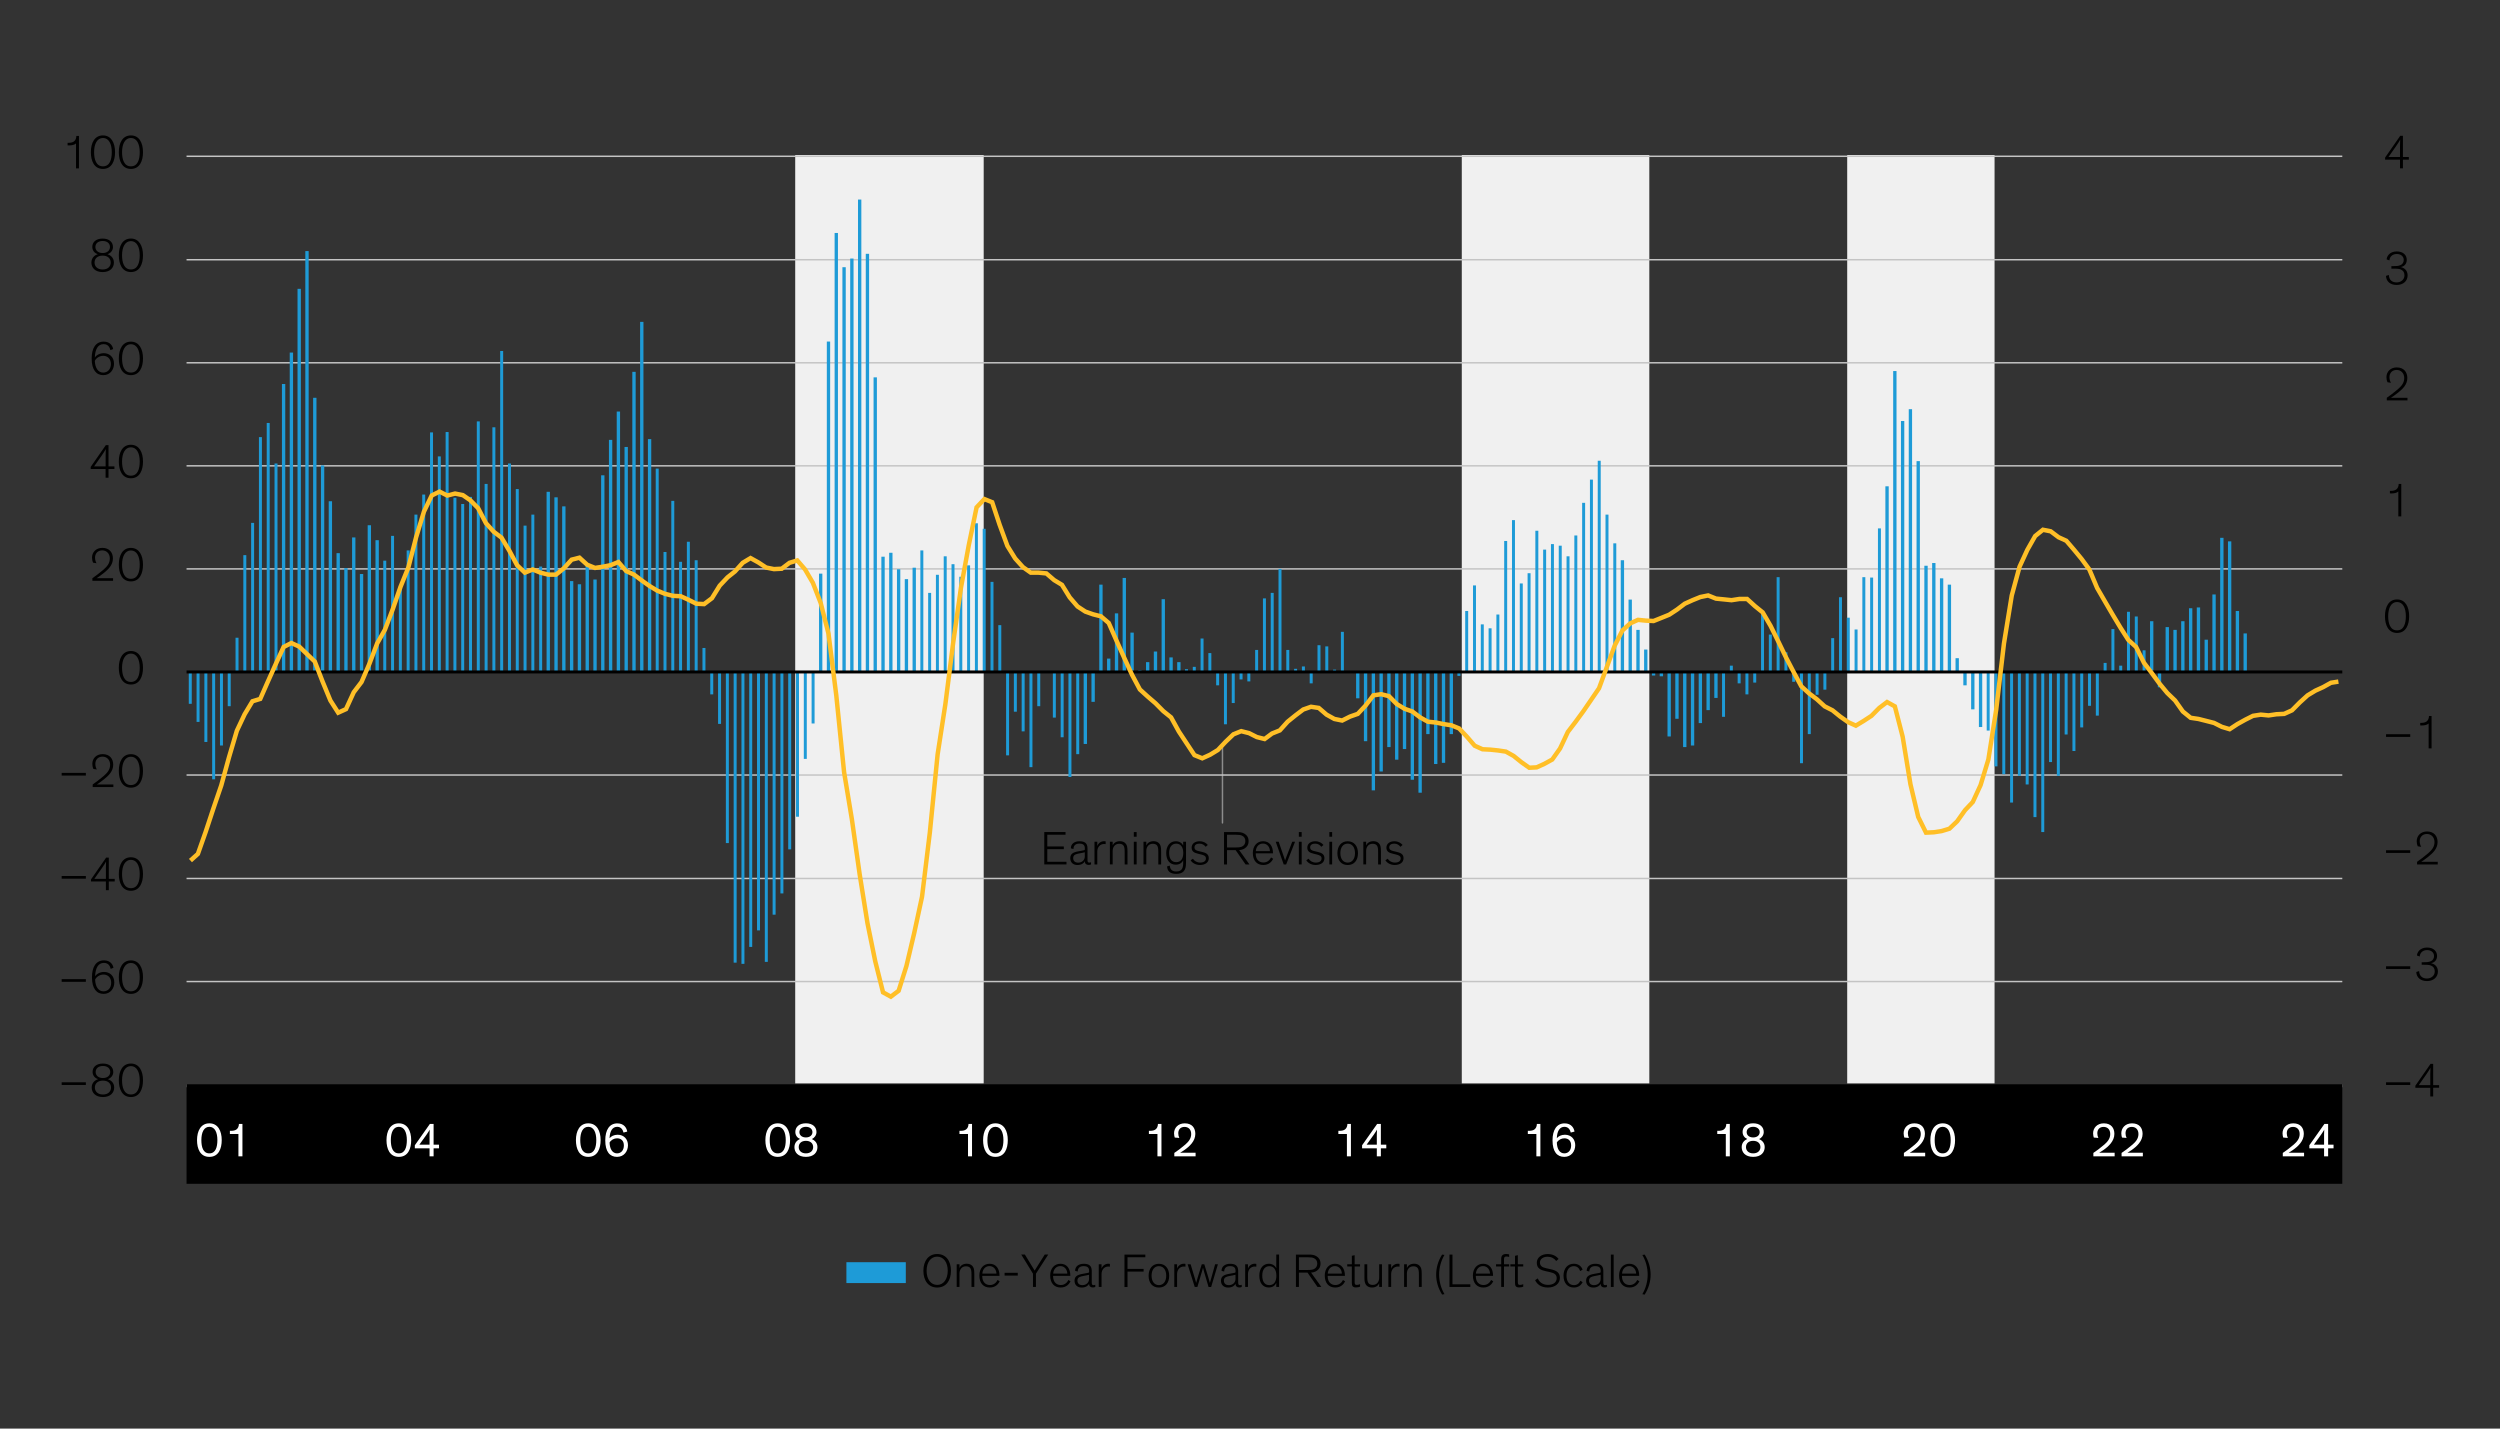 <?xml version="1.0" encoding="UTF-8"?>
<svg id="Blog_Template" data-name="Blog Template" xmlns="http://www.w3.org/2000/svg" viewBox="0 0 840 480">
  <rect x="0" y="0" width="840" height="480" fill="#333333" stroke="none"/>
  <defs>
    <style>
      .cls-1 {
        stroke: #000;
      }

      .cls-1, .cls-2, .cls-3, .cls-4, .cls-5 {
        fill: none;
      }

      .cls-6, .cls-7 {
        fill: #1e9bd7;
      }

      .cls-2 {
        stroke: #afafaf;
      }

      .cls-7 {
        fill-rule: evenodd;
      }

      .cls-8 {
        fill: #fff;
      }

      .cls-9 {
        fill: #f0f0f0;
      }

      .cls-3 {
        stroke: #c4c4c4;
      }

      .cls-3, .cls-4 {
        stroke-width: .5px;
      }

      .cls-4 {
        stroke: #8c8c8c;
        stroke-linecap: round;
        stroke-linejoin: round;
      }

      .cls-5 {
        stroke: #ffbf27;
        stroke-miterlimit: 10;
        stroke-width: 1.5px;
      }
    </style>
  </defs>
  <line class="cls-2" x1="62.68" y1="364.82" x2="787.01" y2="364.82"/>
  <rect x="62.68" y="364.26" width="724.33" height="33.5"/>
  <line class="cls-4" x1="410.75" y1="276.49" x2="410.75" y2="251.1"/>
  <rect class="cls-9" x="620.66" y="52.09" width="49.51" height="311.92"/>
  <rect class="cls-9" x="491.16" y="52.09" width="63.01" height="311.92"/>
  <rect class="cls-9" x="267.19" y="52.09" width="63.33" height="311.92"/>
  <line class="cls-3" x1="62.68" y1="260.41" x2="787.01" y2="260.41"/>
  <line class="cls-3" x1="62.68" y1="329.8" x2="787.01" y2="329.8"/>
  <line class="cls-3" x1="62.68" y1="295.17" x2="787.01" y2="295.17"/>
  <line class="cls-3" x1="62.68" y1="191.15" x2="787.01" y2="191.15"/>
  <line class="cls-3" x1="62.68" y1="156.52" x2="787.01" y2="156.52"/>
  <line class="cls-3" x1="62.68" y1="121.9" x2="787.01" y2="121.9"/>
  <line class="cls-3" x1="62.68" y1="87.27" x2="787.01" y2="87.27"/>
  <line class="cls-3" x1="62.68" y1="52.51" x2="787.01" y2="52.51"/>
  <path class="cls-6" d="M63.43,236.48h1v-10.71h-1v10.71h0ZM66.05,242.56h1v-16.79h-1v16.79h0ZM68.67,249.3h1v-23.53h-1v23.53h0ZM71.29,261.86h1v-36.08h-1v36.08h0ZM73.91,250.49h1v-24.72h-1v24.72h0ZM76.52,237.28h1v-11.5h-1v11.5h0ZM79.14,214.28h1v11.5h-1v-11.5h0ZM81.76,186.53h1v39.25h-1v-39.25h0ZM84.38,175.69h1v50.09h-1v-50.09h0ZM87,146.87h1v78.9h-1v-78.9h0ZM89.62,142.12h1v83.66h-1v-83.66h0ZM92.24,155.73h1v70.05h-1v-70.05h0ZM94.73,129.03h1.12v96.75h-1.12v-96.75h0ZM97.35,118.46h1.12v107.32h-1.12v-107.32h0ZM99.97,97.05h1.12v128.73h-1.12V97.05h0ZM102.59,84.36h1.12v141.42h-1.12V84.36h0ZM105.21,133.66h1.12v92.12h-1.12v-92.12h0ZM107.83,156.39h1.12v69.39h-1.12v-69.39h0ZM110.45,168.42h1.12v57.36h-1.12v-57.36h0ZM113.07,185.86h1.12v39.91h-1.12v-39.91h0ZM115.68,190.89h1.12v34.89h-1.12v-34.89h0ZM118.3,180.58h1.12v45.2h-1.12v-45.2h0ZM120.92,192.87h1.12v32.91h-1.12v-32.91h0ZM123.54,176.48h1.12v49.3h-1.12v-49.3h0ZM126.16,181.5h1.12v44.28h-1.12v-44.28h0ZM128.78,188.38h1v37.4h-1v-37.4h0ZM131.4,180.05h1v45.73h-1v-45.73h0ZM134.02,196.97h1v28.81h-1v-28.81h0ZM136.64,184.94h1v40.84h-1v-40.84h0ZM139.25,172.91h1v52.87h-1v-52.87h0ZM141.87,166.17h1v59.61h-1v-59.61h0ZM144.49,145.29h1v80.49h-1v-80.49h0ZM147.11,153.35h1v72.43h-1v-72.43h0ZM149.73,145.16h1v80.62h-1v-80.62h0ZM152.35,167.23h1v58.55h-1v-58.55h0ZM154.97,169.34h1v56.44h-1v-56.44h0ZM157.59,166.96h1v58.81h-1v-58.81h0ZM160.21,141.59h1v84.19h-1v-84.19h0ZM162.83,162.6h1v63.18h-1v-63.18h0ZM165.44,143.57h1v82.21h-1v-82.21h0ZM168.06,117.93h1v107.85h-1v-107.85h0ZM170.68,155.73h1v70.05h-1v-70.05h0ZM173.3,164.32h1v61.46h-1v-61.46h0ZM175.92,176.61h1v49.17h-1v-49.17h0ZM178.54,172.91h1v52.87h-1v-52.87h0ZM181.16,190.36h1v35.42h-1v-35.42h0ZM183.65,165.25h1.12v60.53h-1.12v-60.53h0ZM186.27,167.1h1.12v58.68h-1.12v-58.68h0ZM188.89,170.14h1.12v55.64h-1.12v-55.64h0ZM191.51,195.25h1.12v30.53h-1.12v-30.53h0ZM194.13,196.31h1.12v29.47h-1.12v-29.47h0ZM196.75,190.09h1.12v35.69h-1.12v-35.69h0ZM199.37,194.72h1.12v31.06h-1.12v-31.06h0ZM201.98,159.7h1.12v66.08h-1.12v-66.08h0ZM204.6,147.8h1.12v77.98h-1.12v-77.98h0ZM207.22,138.28h1.12v87.5h-1.12v-87.5h0ZM209.84,150.18h1.12v75.6h-1.12v-75.6h0ZM212.46,124.94h1.12v100.84h-1.12v-100.84h0ZM215.08,108.15h1.12v117.63h-1.12v-117.63h0ZM217.7,147.54h1.12v78.24h-1.12v-78.24h0ZM220.32,157.45h1v68.33h-1v-68.33h0ZM222.94,185.47h1v40.31h-1v-40.31h0ZM225.56,168.29h1v57.49h-1v-57.49h0ZM228.17,188.77h1v37.01h-1v-37.01h0ZM230.79,182.03h1v43.75h-1v-43.75h0ZM233.41,188.24h1v37.54h-1v-37.54h0ZM236.03,217.72h1v8.06h-1v-8.06h0ZM238.65,233.31h1v-7.53h-1v7.53h0ZM241.27,243.23h1v-17.45h-1v17.45h0ZM243.89,283.27h1v-57.49h-1v57.49h0ZM246.51,323.45h1v-97.67h-1v97.67h0ZM249.13,323.85h1v-98.07h-1v98.07h0ZM251.74,318.16h1v-92.39h-1v92.39h0ZM254.36,312.61h1v-86.83h-1v86.83h0ZM256.98,323.19h1v-97.41h-1v97.41h0ZM259.6,307.33h1v-81.55h-1v81.55h0ZM262.22,300.19h1v-74.41h-1v74.41h0ZM264.84,285.39h1v-59.61h-1v59.61h0ZM267.46,274.42h1v-48.64h-1v48.64h0ZM270.08,254.99h1v-29.21h-1v29.21h0ZM272.7,243.09h1v-17.31h-1v17.31h0ZM275.19,192.74h1.12v33.04h-1.12v-33.04h0ZM277.81,114.76h1.12v111.02h-1.12v-111.02h0ZM280.43,78.28h1.12v147.5h-1.12V78.28h0ZM283.05,89.78h1.12v136h-1.12V89.78h0ZM285.67,86.87h1.12v138.91h-1.12V86.87h0ZM288.29,67.05h1.12v158.73h-1.12V67.05h0ZM290.9,85.28h1.12v140.49h-1.12V85.28h0ZM293.52,126.79h1.12v98.99h-1.12v-98.99h0ZM296.14,187.05h1.12v38.73h-1.12v-38.73h0ZM298.76,185.73h1.12v40.05h-1.12v-40.05h0ZM301.38,191.28h1.12v34.5h-1.12v-34.5h0ZM304,194.59h1.12v31.19h-1.12v-31.19h0ZM306.62,190.75h1.12v35.02h-1.12v-35.02h0ZM309.24,184.94h1v40.84h-1v-40.84h0ZM311.86,199.21h1v26.57h-1v-26.57h0ZM314.47,193.13h1v32.65h-1v-32.65h0ZM317.09,186.92h1v38.86h-1v-38.86h0ZM319.71,189.57h1v36.21h-1v-36.21h0ZM322.33,193.79h1v31.98h-1v-31.98h0ZM324.95,189.96h1v35.82h-1v-35.82h0ZM327.57,175.82h1v49.96h-1v-49.96h0ZM330.19,177.67h1v48.11h-1v-48.11h0ZM332.81,195.51h1v30.27h-1v-30.27h0ZM335.43,210.05h1v15.73h-1v-15.73h0ZM338.05,253.8h1v-28.02h-1v28.02h0ZM340.66,239.13h1v-13.35h-1v13.35h0ZM343.28,245.74h1v-19.96h-1v19.96h0ZM345.9,257.76h1v-31.98h-1v31.98h0ZM348.52,237.28h1v-11.5h-1v11.5h0ZM351.14,226.04h1v-.26h-1v.26h0ZM353.76,241.11h1v-15.33h-1v15.33h0ZM356.38,247.72h1v-21.94h-1v21.94h0ZM359,261.07h1v-35.29h-1v35.29h0ZM361.62,253.4h1v-27.62h-1v27.62h0ZM364.11,249.97h1.12v-24.19h-1.12v24.19h0ZM366.73,235.82h1.12v-10.04h-1.12v10.04h0ZM369.35,196.44h1.12v29.34h-1.12v-29.34h0ZM371.97,221.29h1.12v4.49h-1.12v-4.49h0ZM374.59,206.09h1.12v19.69h-1.12v-19.69h0ZM377.2,194.19h1.12v31.59h-1.12v-31.59h0ZM379.82,212.56h1.12v13.22h-1.12v-13.22h0ZM382.44,225.25h1.12v.53h-1.12v-.53h0ZM385.06,222.48h1.12v3.3h-1.12v-3.3h0ZM387.68,218.91h1.12v6.87h-1.12v-6.87h0ZM390.3,201.33h1.12v24.45h-1.12v-24.45h0ZM392.92,220.89h1.12v4.89h-1.12v-4.89h0ZM395.54,222.48h1.12v3.3h-1.12v-3.3h0ZM398.16,224.85h1v.93h-1v-.93h0ZM400.78,224.06h1v1.72h-1v-1.72h0ZM403.39,214.54h1v11.23h-1v-11.23h0ZM406.01,219.44h1v6.34h-1v-6.34h0ZM408.63,230.27h1v-4.49h-1v4.49h0ZM411.25,243.36h1v-17.58h-1v17.58h0ZM413.87,236.22h1v-10.44h-1v10.44h0ZM416.49,228.29h1v-2.51h-1v2.51h0ZM419.11,228.95h1v-3.17h-1v3.17h0ZM421.73,218.38h1v7.4h-1v-7.4h0ZM424.35,201.06h1v24.72h-1v-24.72h0ZM426.96,199.21h1v26.57h-1v-26.57h0ZM429.58,191.15h1v34.63h-1v-34.63h0ZM432.2,218.38h1v7.4h-1v-7.4h0ZM434.82,224.72h1v1.06h-1v-1.06h0ZM437.44,223.93h1v1.85h-1v-1.85h0ZM440.06,229.61h1v-3.83h-1v3.83h0ZM442.68,216.79h1v8.99h-1v-8.99h0ZM445.3,217.19h1v8.59h-1v-8.59h0ZM447.92,224.99h1v.79h-1v-.79h0ZM450.54,212.3h1v13.48h-1v-13.48h0ZM453.03,225.78h1.12v.13h-1.12v-.13h0ZM455.65,234.63h1.12v-8.86h-1.12v8.86h0ZM458.27,249.04h1.12v-23.26h-1.12v23.26h0ZM460.89,265.56h1.12v-39.78h-1.12v39.78h0ZM463.51,259.22h1.12v-33.44h-1.12v33.44h0ZM466.12,251.02h1.12v-25.24h-1.12v25.24h0ZM468.74,255.25h1.12v-29.47h-1.12v29.47h0ZM471.36,251.68h1.12v-25.9h-1.12v25.9h0ZM473.98,261.99h1.12v-36.21h-1.12v36.21h0ZM476.6,266.35h1.12v-40.58h-1.12v40.58h0ZM479.22,246.66h1.12v-20.88h-1.12v20.88h0ZM481.84,256.71h1.12v-30.93h-1.12v30.93h0ZM484.46,256.31h1.12v-30.53h-1.12v30.53h0ZM487.08,246.66h1.12v-20.88h-1.12v20.88h0ZM489.69,227.1h1v-1.32h-1v1.32h0ZM492.31,205.29h1v20.49h-1v-20.49h0ZM494.93,196.7h1v29.08h-1v-29.08h0ZM497.55,209.79h1v15.99h-1v-15.99h0ZM500.17,211.11h1v14.67h-1v-14.67h0ZM502.79,206.48h1v19.3h-1v-19.3h0ZM505.41,181.77h1v44.01h-1v-44.01h0ZM508.03,174.76h1v51.02h-1v-51.02h0ZM510.65,196.04h1v29.74h-1v-29.74h0ZM513.27,192.6h1v33.17h-1v-33.17h0ZM515.88,178.33h1v47.45h-1v-47.45h0ZM518.5,184.67h1v41.1h-1v-41.1h0ZM521.12,182.82h1v42.95h-1v-42.95h0ZM523.74,183.35h1v42.43h-1v-42.43h0ZM526.36,186.92h1v38.86h-1v-38.86h0ZM528.98,179.92h1v45.86h-1v-45.86h0ZM531.6,168.95h1v56.83h-1v-56.83h0ZM534.22,161.15h1v64.63h-1v-64.63h0ZM536.84,154.81h1v70.97h-1v-70.97h0ZM539.45,172.91h1v52.87h-1v-52.87h0ZM542.07,182.56h1v43.22h-1v-43.22h0ZM544.57,188.24h1.12v37.54h-1.12v-37.54h0ZM547.19,201.46h1.12v24.32h-1.12v-24.32h0ZM549.81,211.64h1.12v14.14h-1.12v-14.14h0ZM552.42,218.25h1.12v7.53h-1.12v-7.53h0ZM555.04,226.97h1.12v-1.19h-1.12v1.19h0ZM557.66,227.23h1.12v-1.45h-1.12v1.45h0ZM560.28,247.45h1.12v-21.68h-1.12v21.68h0ZM562.9,241.51h1.12v-15.73h-1.12v15.73h0ZM565.52,251.02h1.12v-25.24h-1.12v25.24h0ZM568.14,250.49h1.12v-24.72h-1.12v24.72h0ZM570.76,242.96h1.12v-17.18h-1.12v17.18h0ZM573.38,238.6h1.12v-12.82h-1.12v12.82h0ZM576,234.5h1.12v-8.72h-1.12v8.72h0ZM578.61,240.85h1v-15.07h-1v15.07h0ZM581.23,223.66h1v2.11h-1v-2.11h0ZM583.85,229.61h1v-3.83h-1v3.83h0ZM586.47,233.31h1v-7.53h-1v7.53h0ZM589.09,229.35h1v-3.57h-1v3.57h0ZM591.71,205.29h1v20.49h-1v-20.49h0ZM594.33,213.22h1v12.56h-1v-12.56h0ZM596.95,193.93h1v31.85h-1v-31.85h0ZM599.57,219.17h1v6.61h-1v-6.61h0ZM602.18,229.08h1v-3.3h-1v3.3h0ZM604.8,256.44h1v-30.66h-1v30.66h0ZM607.42,246.66h1v-20.88h-1v20.88h0ZM610.04,233.44h1v-7.67h-1v7.67h0ZM612.66,231.73h1v-5.95h-1v5.95h0ZM615.28,214.41h1v11.37h-1v-11.37h0ZM617.9,200.67h1v25.11h-1v-25.11h0ZM620.52,207.54h1v18.24h-1v-18.24h0ZM623.14,211.51h1v14.27h-1v-14.27h0ZM625.75,193.93h1v31.85h-1v-31.85h0ZM628.37,194.06h1v31.72h-1v-31.72h0ZM630.99,177.54h1v48.24h-1v-48.24h0ZM633.49,163.4h1.12v62.38h-1.12v-62.38h0ZM636.11,124.67h1.12v101.11h-1.12v-101.11h0ZM638.72,141.46h1.12v84.32h-1.12v-84.32h0ZM641.34,137.49h1.12v88.29h-1.12v-88.29h0ZM643.96,154.94h1.12v70.84h-1.12v-70.84h0ZM646.58,190.09h1.12v35.69h-1.12v-35.69h0ZM649.2,189.17h1.12v36.61h-1.12v-36.61h0ZM651.82,194.32h1.12v31.46h-1.12v-31.46h0ZM654.44,196.44h1.12v29.34h-1.12v-29.34h0ZM657.06,221.15h1.12v4.63h-1.12v-4.63h0ZM659.68,230.27h1.12v-4.49h-1.12v4.49h0ZM662.3,238.34h1.12v-12.56h-1.12v12.56h0ZM664.91,244.28h1.12v-18.5h-1.12v18.5h0ZM667.53,245.47h1v-19.69h-1v19.69h0ZM670.15,257.5h1v-31.72h-1v31.72h0ZM672.77,260.14h1v-34.36h-1v34.36h0ZM675.39,269.66h1v-43.88h-1v43.88h0ZM678.01,260.67h1v-34.89h-1v34.89h0ZM680.63,263.58h1v-37.8h-1v37.8h0ZM683.25,274.55h1v-48.77h-1v48.77h0ZM685.87,279.57h1v-53.79h-1v53.79h0ZM688.48,256.05h1v-30.27h-1v30.27h0ZM691.1,260.67h1v-34.89h-1v34.89h0ZM693.72,246.79h1v-21.01h-1v21.01h0ZM696.34,252.34h1v-26.57h-1v26.57h0ZM698.96,244.41h1v-18.64h-1v18.64h0ZM701.58,237.15h1v-11.37h-1v11.37h0ZM704.2,240.45h1v-14.67h-1v14.67h0ZM706.82,222.74h1v3.04h-1v-3.04h0ZM709.44,211.37h1v14.41h-1v-14.41h0ZM712.06,223.66h1v2.11h-1v-2.11h0ZM714.67,205.56h1v20.22h-1v-20.22h0ZM717.29,207.14h1v18.64h-1v-18.64h0ZM719.91,218.51h1v7.27h-1v-7.27h0ZM722.41,208.73h1.12v17.05h-1.12v-17.05h0ZM725.03,230.93h1.12v-5.15h-1.12v5.15h0ZM727.64,210.71h1.12v15.07h-1.12v-15.07h0ZM730.26,211.64h1.12v14.14h-1.12v-14.14h0ZM732.88,208.73h1.12v17.05h-1.12v-17.05h0ZM735.5,204.37h1.12v21.41h-1.12v-21.41h0ZM738.12,204.1h1.12v21.68h-1.12v-21.68h0ZM740.74,214.94h1.12v10.84h-1.12v-10.84h0ZM743.36,199.74h1.12v26.04h-1.12v-26.04h0ZM745.98,180.71h1.12v45.07h-1.12v-45.07h0ZM748.6,181.9h1.12v43.88h-1.12v-43.88h0ZM751.21,205.29h1.12v20.49h-1.12v-20.49h0ZM753.83,212.83h1.12v12.95h-1.12v-12.95h0Z"/>
  <line class="cls-1" x1="62.68" y1="225.78" x2="787.01" y2="225.78"/>
  <polyline class="cls-5" points="63.99 289.15 66.49 286.91 69.1 279.51 71.72 271.58 74.34 263.91 76.96 254.39 79.58 245.54 82.2 239.99 84.82 235.63 87.44 234.83 90.06 228.89 92.68 223.07 95.29 217.39 97.91 216.06 100.53 217.25 103.15 219.77 105.77 222.28 108.39 229.02 111.01 235.36 113.63 239.46 116.25 238.27 118.86 232.59 121.48 229.15 124.1 223.07 126.72 216.2 129.34 211.57 131.96 204.7 134.58 197.16 137.2 190.69 139.82 180.51 142.44 171.92 145.05 166.5 147.67 165.18 150.29 166.5 152.91 165.84 155.53 166.37 158.02 168.09 160.64 170.73 163.26 175.75 165.88 178.66 168.5 180.64 171.12 185.01 173.74 189.9 176.36 192.41 178.98 191.35 181.59 192.41 184.21 193.07 186.83 193.07 189.45 190.95 192.07 188.05 194.69 187.38 197.31 189.76 199.93 190.82 202.55 190.42 205.16 189.9 207.78 188.84 210.4 191.88 213.02 193.07 215.64 195.05 218.26 196.9 220.88 198.49 223.5 199.54 226.12 200.2 228.74 200.34 231.35 201.53 233.97 202.85 236.59 202.98 239.21 201 241.83 196.77 244.45 193.99 246.94 192.01 249.56 189.1 252.18 187.52 254.8 188.97 257.42 190.69 260.04 191.22 262.66 191.09 265.28 189.1 267.89 188.31 270.51 191.35 273.13 195.84 275.75 202.58 278.37 212.89 280.99 233.64 283.61 259.42 286.23 275.28 288.85 293.78 291.47 310.17 294.08 322.99 296.7 333.43 299.32 334.88 301.94 332.9 304.56 324.57 307.18 313.47 309.8 301.31 312.42 279.77 315.04 253.47 317.65 236.55 320.27 215.93 322.89 197.43 325.51 183.16 328.13 170.47 330.75 167.69 333.37 168.75 335.86 176.28 338.48 183.42 341.1 187.65 343.72 190.56 346.34 192.41 348.96 192.41 351.58 192.67 354.2 194.92 356.81 196.5 359.43 200.73 362.05 203.77 364.67 205.49 367.29 206.42 369.91 207.08 372.53 209.32 375.15 215.27 377.77 221.09 380.38 226.77 383 231.66 385.62 234.04 388.24 236.29 390.86 238.93 393.48 241.04 396.1 245.8 398.72 249.77 401.34 253.73 403.96 254.79 406.57 253.6 409.19 252.01 411.81 249.24 414.43 246.73 417.05 245.67 419.67 246.33 422.29 247.65 424.91 248.31 427.4 246.46 430.02 245.41 432.64 242.5 435.26 240.38 437.88 238.4 440.5 237.48 443.11 237.87 445.73 240.12 448.35 241.57 450.97 242.1 453.59 240.78 456.21 239.86 458.83 237.08 461.45 233.64 464.07 233.25 466.69 233.91 469.3 236.55 471.92 238.14 474.54 239.06 477.16 241.04 479.78 242.5 482.4 242.76 485.02 243.29 487.64 243.69 490.26 244.75 492.87 247.52 495.49 250.56 498.11 251.75 500.73 251.88 503.35 252.15 505.97 252.54 508.59 254 511.21 256.11 513.83 257.96 516.32 257.83 518.94 256.64 521.56 255.19 524.18 251.49 526.8 245.93 529.42 242.5 532.03 238.93 534.65 235.1 537.27 231.26 539.89 224.13 542.51 216.99 545.13 211.84 547.75 209.46 550.37 208.27 552.99 208.53 555.6 208.66 558.22 207.61 560.84 206.55 563.46 204.83 566.08 202.85 568.7 201.66 571.32 200.6 573.94 200.07 576.56 201.13 579.18 201.39 581.79 201.66 584.41 201.26 587.03 201.26 589.65 203.64 592.27 205.76 594.89 210.25 597.51 215.54 600.13 220.95 602.75 225.98 605.24 230.6 607.86 232.98 610.48 234.96 613.1 237.34 615.72 238.67 618.33 240.78 620.95 242.63 623.57 243.82 626.19 242.23 628.81 240.52 631.43 237.87 634.05 235.89 636.67 237.34 639.29 247.52 641.91 263.51 644.52 274.48 647.14 279.77 649.76 279.64 652.38 279.24 655 278.45 657.62 275.94 660.24 272.24 662.86 269.46 665.48 263.78 668.09 255.19 670.71 238.53 673.33 216.2 675.95 200.07 678.57 190.42 681.19 184.74 683.81 180.12 686.43 178 689.05 178.53 691.67 180.51 694.28 181.7 696.78 184.61 699.4 187.78 702.02 191.35 704.64 197.56 707.25 202.06 709.87 206.55 712.49 210.91 715.11 215.01 717.73 217.39 720.35 222.67 722.97 226.11 725.59 229.68 728.21 232.85 730.82 235.36 733.44 239.06 736.06 241.18 738.68 241.57 741.3 242.23 743.92 242.9 746.54 244.22 749.16 245.01 751.78 243.29 754.39 241.84 757.01 240.52 759.63 240.12 762.25 240.38 764.87 239.99 767.49 239.86 770.11 238.67 772.73 236.02 775.35 233.64 777.97 232.06 780.58 230.87 783.2 229.41 785.7 229.02"/>
  <g id="Outined">
    <g>
      <path d="M809.84,364.55h-8.13v-.9h8.13v.9Z"/>
      <path d="M817.55,368.42h-.98v-2.93h-5.01v-.69l5.09-7.33h.9v7.14h1.99v.88h-1.99v2.93ZM816.58,364.61v-3.62c0-.86.02-1.71.06-2.18h-.02c-.21.43-.71,1.2-1.33,2.11l-2.58,3.68h3.86Z"/>
    </g>
    <g>
      <path d="M809.84,325.57h-8.13v-.9h8.13v.9Z"/>
      <path d="M812.1,321.04c0-.85.86-2.67,3.39-2.67,2.24,0,3.36,1.3,3.36,2.82,0,1.42-.88,2.26-2.06,2.43,1.14.22,2.35,1.06,2.35,2.79,0,1.87-1.43,3.23-3.68,3.23-2.08,0-3.52-1.14-3.59-3.06l.96-.3c.08,1.87,1.3,2.5,2.64,2.5s2.61-.9,2.61-2.38c0-1.04-.48-1.62-1.17-1.92-.48-.24-.96-.32-2.4-.32h-.82v-.85h.69c.78,0,1.68,0,2.43-.37.59-.27,1.03-.85,1.03-1.71,0-1.07-.82-2-2.35-2s-2.4,1.01-2.46,2.16l-.93-.34Z"/>
    </g>
    <g>
      <path d="M809.84,286.58h-8.13v-.9h8.13v.9Z"/>
      <path d="M812.38,284.37c-.27-.58-.37-1.15-.37-1.73,0-1.79,1.33-3.27,3.47-3.27,2.4,0,3.55,1.62,3.55,3.54,0,2.29-1.59,3.7-3.12,4.95-1.01.8-2,1.49-2.38,1.71h5.55v.88h-6.95v-.88c.85-.56,2.38-1.74,3.76-2.9,1.15-1.04,2.1-2.05,2.1-3.73s-1.14-2.72-2.54-2.72c-1.62,0-2.43,1.14-2.43,2.45,0,.86.32,1.6.51,1.87l-1.15-.18Z"/>
    </g>
    <g>
      <path d="M809.84,247.6h-8.13v-.9h8.13v.9Z"/>
      <path d="M816.02,251.47v-8.37c-.5.5-1.49.66-2.32.66-.16,0-.34,0-.51-.02v-.85h.26c.87,0,1.44-.16,1.86-.46.54-.4.8-1.02.83-1.86h.87v10.9h-.98Z"/>
    </g>
    <path d="M801.35,207.04c0-3.17,1.3-5.63,4.06-5.63s4.07,2.47,4.07,5.63c0,2.93-1.1,5.63-4.07,5.63s-4.06-2.71-4.06-5.63ZM802.43,207.01c0,2.46.67,4.79,2.98,4.79s2.96-2.32,2.96-4.79c0-2.66-.96-4.74-2.96-4.74s-2.98,2.08-2.98,4.74Z"/>
    <path d="M805.84,173.51v-8.37c-.5.5-1.49.66-2.32.66-.16,0-.34,0-.51-.02v-.85h.26c.87,0,1.44-.16,1.86-.46.54-.4.8-1.02.83-1.86h.87v10.9h-.98Z"/>
    <path d="M802.21,128.45c-.27-.58-.37-1.15-.37-1.73,0-1.79,1.33-3.27,3.47-3.27,2.4,0,3.55,1.62,3.55,3.54,0,2.29-1.59,3.7-3.12,4.95-1.01.8-2,1.49-2.38,1.71h5.55v.88h-6.95v-.88c.85-.56,2.38-1.74,3.76-2.9,1.15-1.04,2.1-2.05,2.1-3.73s-1.14-2.72-2.54-2.72c-1.62,0-2.43,1.14-2.43,2.45,0,.86.32,1.6.51,1.87l-1.15-.18Z"/>
    <path d="M801.92,87.15c0-.85.86-2.67,3.39-2.67,2.24,0,3.36,1.3,3.36,2.82,0,1.42-.88,2.26-2.06,2.43,1.14.22,2.35,1.06,2.35,2.79,0,1.87-1.43,3.23-3.68,3.23-2.08,0-3.52-1.14-3.59-3.06l.96-.3c.08,1.87,1.3,2.5,2.64,2.5s2.61-.9,2.61-2.38c0-1.04-.48-1.62-1.17-1.92-.48-.24-.96-.32-2.4-.32h-.82v-.85h.69c.78,0,1.68,0,2.43-.37.59-.27,1.03-.85,1.03-1.71,0-1.07-.82-2-2.35-2s-2.4,1.01-2.46,2.16l-.93-.34Z"/>
    <path d="M807.38,56.57h-.98v-2.93h-5.01v-.69l5.09-7.33h.9v7.14h1.99v.88h-1.99v2.93ZM806.4,52.76v-3.62c0-.86.02-1.71.06-2.18h-.02c-.21.43-.71,1.2-1.33,2.11l-2.58,3.68h3.86Z"/>
    <g>
      <path d="M28.85,364.55h-8.13v-.9h8.13v.9Z"/>
      <path d="M38.07,360.14c0,1.26-.87,2.15-1.84,2.45.88.32,2.14,1.09,2.14,2.82,0,1.63-1.15,3.2-3.78,3.2s-3.78-1.57-3.78-3.2c0-1.73,1.25-2.51,2.14-2.83-1.01-.29-1.84-1.17-1.84-2.43,0-1.6,1.23-2.8,3.47-2.8s3.47,1.2,3.47,2.8ZM37.3,365.41c0-1.39-1.02-2.32-2.71-2.32s-2.72.93-2.72,2.32c0,1.26.91,2.34,2.72,2.34s2.71-1.07,2.71-2.34ZM37.04,360.19c0-1.22-.96-2.02-2.45-2.02s-2.45.8-2.45,2.02c0,1.1.85,2.03,2.45,2.03s2.45-.93,2.45-2.03Z"/>
      <path d="M39.92,362.98c0-3.17,1.3-5.63,4.07-5.63s4.06,2.47,4.06,5.63c0,2.93-1.1,5.63-4.06,5.63s-4.07-2.71-4.07-5.63ZM41.01,362.95c0,2.46.67,4.79,2.98,4.79s2.96-2.32,2.96-4.79c0-2.66-.96-4.74-2.96-4.74s-2.98,2.08-2.98,4.74Z"/>
    </g>
    <g>
      <path d="M28.85,329.89h-8.13v-.9h8.13v.9Z"/>
      <path d="M37.19,325.55c-.14-.56-.51-2.02-2.27-2.02-1.95,0-2.87,1.79-2.96,4.5.51-.8,1.63-1.46,3.01-1.46,1.84,0,3.44,1.23,3.44,3.55,0,1.98-1.3,3.83-3.6,3.83s-3.91-1.7-3.91-5.59c0-3.57,1.41-5.68,4.07-5.68,2.19,0,3.01,1.55,3.15,2.51l-.93.35ZM34.8,333.09c1.42,0,2.56-1.1,2.56-2.87,0-1.86-1.22-2.77-2.58-2.77s-2.5.91-2.82,1.73c.11,2.38,1.11,3.91,2.83,3.91Z"/>
      <path d="M39.92,328.32c0-3.17,1.3-5.63,4.07-5.63s4.06,2.47,4.06,5.63c0,2.93-1.1,5.63-4.06,5.63s-4.07-2.71-4.07-5.63ZM41.01,328.29c0,2.46.67,4.79,2.98,4.79s2.96-2.32,2.96-4.79c0-2.66-.96-4.74-2.96-4.74s-2.98,2.08-2.98,4.74Z"/>
    </g>
    <g>
      <path d="M28.85,295.24h-8.13v-.9h8.13v.9Z"/>
      <path d="M36.56,299.11h-.98v-2.93h-5.01v-.69l5.09-7.33h.9v7.14h1.99v.88h-1.99v2.93ZM35.58,295.3v-3.62c0-.86.02-1.71.06-2.18h-.02c-.21.43-.71,1.2-1.33,2.11l-2.58,3.68h3.86Z"/>
      <path d="M39.92,293.67c0-3.17,1.3-5.63,4.07-5.63s4.06,2.47,4.06,5.63c0,2.93-1.1,5.63-4.06,5.63s-4.07-2.71-4.07-5.63ZM41.01,293.64c0,2.46.67,4.79,2.98,4.79s2.96-2.32,2.96-4.79c0-2.66-.96-4.74-2.96-4.74s-2.98,2.08-2.98,4.74Z"/>
    </g>
    <g>
      <path d="M28.85,260.59h-8.13v-.9h8.13v.9Z"/>
      <path d="M31.39,258.38c-.27-.58-.37-1.15-.37-1.73,0-1.79,1.33-3.27,3.47-3.27,2.4,0,3.55,1.62,3.55,3.54,0,2.29-1.59,3.7-3.12,4.95-1.01.8-2,1.49-2.38,1.71h5.55v.88h-6.95v-.88c.85-.56,2.38-1.74,3.76-2.9,1.15-1.04,2.1-2.05,2.1-3.73s-1.14-2.72-2.54-2.72c-1.62,0-2.43,1.14-2.43,2.45,0,.86.32,1.6.51,1.87l-1.15-.18Z"/>
      <path d="M39.92,259.03c0-3.17,1.3-5.63,4.07-5.63s4.06,2.47,4.06,5.63c0,2.93-1.1,5.63-4.06,5.63s-4.07-2.71-4.07-5.63ZM41.01,258.99c0,2.46.67,4.79,2.98,4.79s2.96-2.32,2.96-4.79c0-2.66-.96-4.74-2.96-4.74s-2.98,2.08-2.98,4.74Z"/>
    </g>
    <path d="M39.92,224.37c0-3.17,1.3-5.63,4.07-5.63s4.06,2.47,4.06,5.63c0,2.93-1.1,5.63-4.06,5.63s-4.07-2.71-4.07-5.63ZM41.01,224.34c0,2.46.67,4.79,2.98,4.79s2.96-2.32,2.96-4.79c0-2.66-.96-4.74-2.96-4.74s-2.98,2.08-2.98,4.74Z"/>
    <g>
      <path d="M31.29,189.08c-.27-.58-.37-1.15-.37-1.73,0-1.79,1.33-3.27,3.47-3.27,2.4,0,3.55,1.62,3.55,3.54,0,2.29-1.59,3.7-3.12,4.95-1.01.8-2,1.49-2.38,1.71h5.55v.88h-6.95v-.88c.85-.56,2.38-1.74,3.76-2.9,1.15-1.04,2.1-2.05,2.1-3.73s-1.14-2.72-2.54-2.72c-1.62,0-2.43,1.14-2.43,2.45,0,.86.32,1.6.51,1.87l-1.15-.18Z"/>
      <path d="M39.92,189.72c0-3.17,1.3-5.63,4.06-5.63s4.07,2.47,4.07,5.63c0,2.93-1.1,5.63-4.07,5.63s-4.06-2.71-4.06-5.63ZM41.01,189.69c0,2.46.67,4.79,2.98,4.79s2.96-2.32,2.96-4.79c0-2.66-.96-4.74-2.96-4.74s-2.98,2.08-2.98,4.74Z"/>
    </g>
    <g>
      <path d="M36.46,160.51h-.98v-2.93h-5.01v-.69l5.09-7.33h.9v7.14h1.99v.88h-1.99v2.93ZM35.49,156.71v-3.62c0-.86.02-1.71.06-2.18h-.02c-.21.43-.71,1.2-1.33,2.11l-2.58,3.68h3.86Z"/>
      <path d="M39.92,155.07c0-3.17,1.3-5.63,4.06-5.63s4.07,2.47,4.07,5.63c0,2.93-1.1,5.63-4.07,5.63s-4.06-2.71-4.06-5.63ZM41.01,155.04c0,2.46.67,4.79,2.98,4.79s2.96-2.32,2.96-4.79c0-2.66-.96-4.74-2.96-4.74s-2.98,2.08-2.98,4.74Z"/>
    </g>
    <g>
      <path d="M37.09,117.65c-.14-.56-.51-2.02-2.27-2.02-1.95,0-2.87,1.79-2.96,4.5.51-.8,1.63-1.46,3.01-1.46,1.84,0,3.44,1.23,3.44,3.55,0,1.98-1.3,3.83-3.6,3.83s-3.91-1.7-3.91-5.59c0-3.57,1.41-5.68,4.07-5.68,2.19,0,3.01,1.55,3.15,2.51l-.93.35ZM34.7,125.19c1.42,0,2.56-1.1,2.56-2.87,0-1.86-1.22-2.77-2.58-2.77s-2.5.91-2.82,1.73c.11,2.38,1.11,3.91,2.83,3.91Z"/>
      <path d="M39.92,120.42c0-3.17,1.3-5.63,4.06-5.63s4.07,2.47,4.07,5.63c0,2.93-1.1,5.63-4.07,5.63s-4.06-2.71-4.06-5.63ZM41.01,120.39c0,2.46.67,4.79,2.98,4.79s2.96-2.32,2.96-4.79c0-2.66-.96-4.74-2.96-4.74s-2.98,2.08-2.98,4.74Z"/>
    </g>
    <g>
      <path d="M37.97,82.95c0,1.26-.87,2.15-1.84,2.45.88.32,2.14,1.09,2.14,2.82,0,1.63-1.15,3.2-3.78,3.2s-3.78-1.57-3.78-3.2c0-1.73,1.25-2.51,2.14-2.83-1.01-.29-1.84-1.17-1.84-2.43,0-1.6,1.23-2.8,3.47-2.8s3.47,1.2,3.47,2.8ZM37.2,88.21c0-1.39-1.02-2.32-2.71-2.32s-2.72.93-2.72,2.32c0,1.26.91,2.34,2.72,2.34s2.71-1.07,2.71-2.34ZM36.95,82.99c0-1.22-.96-2.02-2.45-2.02s-2.45.8-2.45,2.02c0,1.1.85,2.03,2.45,2.03s2.45-.93,2.45-2.03Z"/>
      <path d="M39.92,85.78c0-3.17,1.3-5.63,4.06-5.63s4.07,2.47,4.07,5.63c0,2.93-1.1,5.63-4.07,5.63s-4.06-2.71-4.06-5.63ZM41.01,85.75c0,2.46.67,4.79,2.98,4.79s2.96-2.32,2.96-4.79c0-2.66-.96-4.74-2.96-4.74s-2.98,2.08-2.98,4.74Z"/>
    </g>
    <g>
      <path d="M25.54,56.57v-8.37c-.5.5-1.49.66-2.32.66-.16,0-.34,0-.51-.02v-.85h.26c.87,0,1.44-.16,1.86-.46.54-.4.8-1.02.83-1.86h.87v10.9h-.98Z"/>
      <path d="M30.53,51.13c0-3.17,1.3-5.63,4.06-5.63s4.07,2.47,4.07,5.63c0,2.93-1.1,5.63-4.07,5.63s-4.06-2.71-4.06-5.63ZM31.62,51.1c0,2.46.67,4.79,2.98,4.79s2.96-2.32,2.96-4.79c0-2.66-.96-4.74-2.96-4.74s-2.98,2.08-2.98,4.74Z"/>
      <path d="M39.92,51.13c0-3.17,1.3-5.63,4.07-5.63s4.06,2.47,4.06,5.63c0,2.93-1.1,5.63-4.06,5.63s-4.07-2.71-4.07-5.63ZM41.01,51.1c0,2.46.67,4.79,2.98,4.79s2.96-2.32,2.96-4.79c0-2.66-.96-4.74-2.96-4.74s-2.98,2.08-2.98,4.74Z"/>
    </g>
    <g>
      <polygon class="cls-7" points="284.39 424.1 304.35 424.1 304.35 431.11 284.39 431.11 284.39 424.1 284.39 424.1"/>
      <g>
        <path d="M314.89,421.35c2.88,0,4.63,2.21,4.63,5.63s-1.73,5.63-4.63,5.63-4.63-2.26-4.63-5.63,1.75-5.63,4.63-5.63ZM314.89,431.73c2.15,0,3.55-1.94,3.55-4.75s-1.38-4.75-3.55-4.75-3.55,1.94-3.55,4.75,1.41,4.75,3.55,4.75Z"/>
        <path d="M327.36,432.42h-.94v-4.1c0-1.2-.08-1.9-.48-2.34-.29-.32-.74-.5-1.36-.5-.69,0-1.2.24-1.55.62-.45.46-.64,1.14-.64,1.78v4.53h-.94v-7.62h.94v1.26c.29-.74,1.12-1.44,2.42-1.44.78,0,1.44.24,1.89.74.48.54.67,1.06.67,2.75v4.31Z"/>
        <path d="M335.89,430.55c-.43.86-1.38,2.06-3.31,2.06-2.14,0-3.52-1.46-3.52-4.05,0-2.32,1.39-3.94,3.44-3.94,2.21,0,3.33,1.7,3.33,3.95v.13h-5.79v.11c0,1.98,1.15,2.96,2.58,2.96s2.21-.96,2.56-1.7l.72.46ZM330.06,427.94h4.74c0-1.23-.83-2.53-2.31-2.53-1.39,0-2.3.99-2.43,2.53Z"/>
        <path d="M341.97,428.6h-4.43v-.94h4.43v.94Z"/>
        <path d="M348.09,432.42h-1.01v-4.47l-3.94-6.42h1.22l3.28,5.39,3.39-5.39h1.18l-4.13,6.42v4.47Z"/>
        <path d="M359.69,430.55c-.43.86-1.38,2.06-3.31,2.06-2.14,0-3.52-1.46-3.52-4.05,0-2.32,1.39-3.94,3.44-3.94,2.21,0,3.33,1.7,3.33,3.95v.13h-5.79v.11c0,1.98,1.15,2.96,2.58,2.96s2.21-.96,2.56-1.7l.72.46ZM353.87,427.94h4.74c0-1.23-.83-2.53-2.31-2.53-1.39,0-2.3.99-2.43,2.53Z"/>
        <path d="M361.24,427.01c-.03-1.5,1.22-2.38,2.88-2.38,1.57,0,2.71.48,2.71,2.4v3.79c0,.62.05.99.61.99.26,0,.5-.1.58-.14v.74c-.18.1-.46.18-.82.18-.74,0-1.28-.4-1.25-1.23h-.02c-.27.59-1.1,1.26-2.46,1.26-1.5,0-2.43-.9-2.43-2.3,0-.66.21-1.15.58-1.49.5-.45,1.26-.66,2.19-.83l1.75-.32c.27-.05.38-.08.38-.42v-.24c0-1.06-.5-1.6-1.86-1.6-1.28,0-1.95.67-1.95,1.81l-.88-.21ZM365.93,428.32c-.14.05-.35.11-.96.22l-.95.18c-.53.1-1.01.21-1.36.4-.38.22-.64.56-.64,1.17,0,1.01.69,1.52,1.66,1.52,1.25,0,2.24-.82,2.24-2.08v-1.41Z"/>
        <path d="M372.94,425.6c-.18-.03-.35-.05-.53-.05-1.33,0-2.29,1.02-2.29,2.56v4.31h-.94v-7.62h.94v1.47c.27-.9,1.15-1.66,2.3-1.66.18,0,.34.02.51.05v.94Z"/>
        <path d="M377.82,432.42v-10.88h7.01v.9h-5.99v3.91h5.41v.9h-5.41v5.19h-1.02Z"/>
        <path d="M389.39,424.63c2.14,0,3.46,1.6,3.46,4.02s-1.3,3.97-3.46,3.97-3.46-1.57-3.46-3.97,1.31-4.02,3.46-4.02ZM389.39,431.8c1.47,0,2.46-1.2,2.46-3.17s-.96-3.2-2.46-3.2-2.46,1.22-2.46,3.2.99,3.17,2.46,3.17Z"/>
        <path d="M398.32,425.6c-.18-.03-.35-.05-.53-.05-1.33,0-2.29,1.02-2.29,2.56v4.31h-.94v-7.62h.94v1.47c.27-.9,1.15-1.66,2.3-1.66.18,0,.34.02.51.05v.94Z"/>
        <path d="M406.03,429.33c.19.62.38,1.36.48,1.71h.02c.1-.35.29-.99.5-1.76l1.25-4.48h.94l-2.27,7.62h-.88l-1.47-5.01c-.19-.62-.34-1.22-.38-1.41h-.02c-.05.21-.19.72-.4,1.42l-1.47,4.99h-.9l-2.39-7.62h1.01l1.36,4.53c.19.62.4,1.34.5,1.7h.02c.1-.35.29-1.09.48-1.71l1.38-4.51h.86l1.39,4.53Z"/>
        <path d="M410.44,427.01c-.03-1.5,1.22-2.38,2.88-2.38,1.57,0,2.71.48,2.71,2.4v3.79c0,.62.05.99.61.99.26,0,.5-.1.58-.14v.74c-.18.1-.46.18-.82.18-.74,0-1.28-.4-1.25-1.23h-.02c-.27.59-1.1,1.26-2.46,1.26-1.5,0-2.43-.9-2.43-2.3,0-.66.21-1.15.58-1.49.5-.45,1.26-.66,2.19-.83l1.75-.32c.27-.05.38-.08.38-.42v-.24c0-1.06-.5-1.6-1.86-1.6-1.28,0-1.95.67-1.95,1.81l-.88-.21ZM415.13,428.32c-.14.05-.35.11-.96.22l-.95.18c-.53.1-1.01.21-1.36.4-.38.22-.64.56-.64,1.17,0,1.01.69,1.52,1.66,1.52,1.25,0,2.24-.82,2.24-2.08v-1.41Z"/>
        <path d="M422.14,425.6c-.18-.03-.35-.05-.53-.05-1.33,0-2.29,1.02-2.29,2.56v4.31h-.94v-7.62h.94v1.47c.27-.9,1.15-1.66,2.3-1.66.18,0,.34.02.51.05v.94Z"/>
        <path d="M423.13,428.64c0-2.55,1.33-4.02,3.22-4.02,1.22,0,2.11.69,2.48,1.54v-4.63h.94v10.88h-.94v-1.36c-.4.9-1.23,1.55-2.53,1.55-1.87,0-3.17-1.41-3.17-3.97ZM426.52,425.44c-1.47,0-2.4,1.1-2.4,3.17s.86,3.19,2.37,3.19,2.37-1.12,2.37-3.17-.91-3.19-2.34-3.19Z"/>
        <path d="M439.32,427.6h-2.88v4.82h-1.01v-10.88h4.29c.91,0,1.83.06,2.61.56.85.51,1.36,1.31,1.36,2.48s-.51,1.95-1.36,2.47c-.54.35-1.18.5-1.81.54l3.46,4.83h-1.3l-3.36-4.82ZM436.44,426.71h3.06c1.07,0,1.54-.11,1.98-.3.7-.34,1.12-.94,1.12-1.84s-.42-1.5-1.12-1.82c-.45-.21-.91-.3-1.98-.3h-3.06v4.27Z"/>
        <path d="M451.95,430.55c-.43.86-1.38,2.06-3.31,2.06-2.14,0-3.52-1.46-3.52-4.05,0-2.32,1.39-3.94,3.44-3.94,2.21,0,3.33,1.7,3.33,3.95v.13h-5.79v.11c0,1.98,1.15,2.96,2.58,2.96s2.21-.96,2.56-1.7l.72.46ZM446.12,427.94h4.74c0-1.23-.83-2.53-2.31-2.53-1.39,0-2.3.99-2.43,2.53Z"/>
        <path d="M452.68,424.8h1.54v-2.85l.94-.21v3.06h1.82v.74h-1.82v5.15c0,.38.02.66.14.83.11.14.29.21.59.21.46,0,.88-.14,1.09-.26v.85c-.27.13-.72.26-1.38.26-.48,0-.85-.1-1.09-.37-.21-.24-.3-.61-.3-1.17v-5.51h-1.54v-.74Z"/>
        <path d="M458.46,424.8h.94v4.35c0,.96.11,1.65.48,2.08.29.32.72.5,1.36.5,1.57,0,2.16-1.28,2.16-2.4v-4.53h.94v7.62h-.94v-1.25c-.29.74-1.09,1.44-2.39,1.44-.78,0-1.44-.24-1.89-.74-.43-.48-.67-1.14-.67-2.3v-4.77Z"/>
        <path d="M470.25,425.6c-.18-.03-.35-.05-.53-.05-1.33,0-2.29,1.02-2.29,2.56v4.31h-.94v-7.62h.94v1.47c.27-.9,1.15-1.66,2.3-1.66.18,0,.34.02.51.05v.94Z"/>
        <path d="M477.69,432.42h-.94v-4.1c0-1.2-.08-1.9-.48-2.34-.29-.32-.74-.5-1.36-.5-.69,0-1.2.24-1.55.62-.45.46-.64,1.14-.64,1.78v4.53h-.94v-7.62h.94v1.26c.29-.74,1.12-1.44,2.42-1.44.78,0,1.44.24,1.89.74.48.54.67,1.06.67,2.75v4.31Z"/>
        <path d="M484.55,434.98c-1.34-2.13-2-4.39-2-6.69s.64-4.58,1.99-6.75l.8.11c-1.18,2.02-1.79,4.31-1.79,6.59s.59,4.55,1.79,6.59l-.78.14Z"/>
        <path d="M494.03,432.42h-7.01v-10.88h1.01v9.99h6v.9Z"/>
        <path d="M501.72,430.55c-.43.86-1.38,2.06-3.31,2.06-2.14,0-3.52-1.46-3.52-4.05,0-2.32,1.39-3.94,3.44-3.94,2.21,0,3.33,1.7,3.33,3.95v.13h-5.79v.11c0,1.98,1.15,2.96,2.58,2.96s2.21-.96,2.56-1.7l.72.46ZM495.9,427.94h4.74c0-1.23-.83-2.53-2.31-2.53-1.39,0-2.3.99-2.43,2.53Z"/>
        <path d="M507.07,425.54h-1.73v6.88h-.94v-6.88h-1.73v-.74h1.73v-1.73c0-.64.13-.99.35-1.25.3-.35.79-.48,1.34-.48.43,0,.75.08.98.14v.86c-.26-.08-.59-.16-.91-.16-.27,0-.45.06-.58.18-.18.16-.24.4-.24.83v1.6h1.73v.74Z"/>
        <path d="M507.51,424.8h1.54v-2.85l.94-.21v3.06h1.82v.74h-1.82v5.15c0,.38.02.66.14.83.11.14.29.21.59.21.46,0,.88-.14,1.09-.26v.85c-.27.13-.72.26-1.38.26-.48,0-.85-.1-1.09-.37-.21-.24-.3-.61-.3-1.17v-5.51h-1.54v-.74Z"/>
        <path d="M522.88,423.68c-.69-.9-1.65-1.42-2.9-1.42-1.47,0-2.56.77-2.56,1.94s.75,1.63,2.19,1.95l1.46.32c1.91.42,3.06,1.12,3.06,2.91s-1.52,3.23-4.02,3.23-3.75-1.26-4.31-2.48l.9-.59c.43,1.12,1.55,2.18,3.42,2.18s2.93-.91,2.93-2.27c0-1.18-.77-1.7-2.32-2.03l-1.36-.3c-1.62-.35-3.01-.9-3.01-2.83,0-1.7,1.5-2.93,3.67-2.93,1.79,0,2.99.78,3.65,1.65l-.8.69Z"/>
        <path d="M530.94,427.09c-.38-1.07-1.07-1.66-2.14-1.66-1.5,0-2.46,1.22-2.46,3.2s.99,3.17,2.46,3.17c1.06,0,1.73-.48,2.21-1.46l.75.46c-.54,1.12-1.54,1.81-2.96,1.81-2.13,0-3.46-1.54-3.46-3.97s1.36-4.02,3.46-4.02c1.49,0,2.48.74,2.96,1.98l-.82.48Z"/>
        <path d="M533.13,427.01c-.03-1.5,1.22-2.38,2.88-2.38,1.57,0,2.71.48,2.71,2.4v3.79c0,.62.05.99.61.99.26,0,.5-.1.58-.14v.74c-.18.1-.46.18-.82.18-.74,0-1.28-.4-1.25-1.23h-.02c-.27.59-1.1,1.26-2.46,1.26-1.5,0-2.43-.9-2.43-2.3,0-.66.21-1.15.58-1.49.5-.45,1.26-.66,2.19-.83l1.75-.32c.27-.05.38-.08.38-.42v-.24c0-1.06-.5-1.6-1.86-1.6-1.28,0-1.95.67-1.95,1.81l-.88-.21ZM537.82,428.32c-.14.05-.35.11-.96.22l-.94.18c-.53.1-1.01.21-1.36.4-.38.22-.64.56-.64,1.17,0,1.01.69,1.52,1.66,1.52,1.25,0,2.24-.82,2.24-2.08v-1.41Z"/>
        <path d="M542.19,432.42h-.94v-10.88h.94v10.88Z"/>
        <path d="M550.83,430.55c-.43.86-1.38,2.06-3.31,2.06-2.14,0-3.52-1.46-3.52-4.05,0-2.32,1.39-3.94,3.44-3.94,2.21,0,3.33,1.7,3.33,3.95v.13h-5.79v.11c0,1.98,1.15,2.96,2.58,2.96s2.21-.96,2.56-1.7l.72.46ZM545,427.94h4.74c0-1.23-.83-2.53-2.31-2.53-1.39,0-2.3.99-2.43,2.53Z"/>
        <path d="M551.83,434.84c1.2-2.05,1.79-4.34,1.79-6.59s-.61-4.58-1.79-6.59l.8-.11c1.34,2.18,1.98,4.48,1.98,6.75s-.66,4.56-2,6.69l-.78-.14Z"/>
      </g>
    </g>
    <g>
      <path d="M358.34,290.45h-7.46v-10.88h7.14v.9h-6.13v3.94h5.55v.91h-5.55v4.24h6.45v.9Z"/>
      <path d="M359.81,285.04c-.03-1.5,1.22-2.38,2.88-2.38,1.57,0,2.71.48,2.71,2.4v3.79c0,.62.05.99.61.99.26,0,.5-.1.58-.14v.74c-.18.1-.46.18-.82.18-.74,0-1.28-.4-1.25-1.23h-.02c-.27.59-1.11,1.26-2.46,1.26-1.51,0-2.43-.9-2.43-2.3,0-.66.21-1.15.58-1.49.5-.45,1.26-.66,2.19-.83l1.74-.32c.27-.05.38-.08.38-.42v-.24c0-1.06-.5-1.6-1.86-1.6-1.28,0-1.95.67-1.95,1.81l-.88-.21ZM364.5,286.36c-.14.05-.35.11-.96.22l-.95.18c-.53.1-1.01.21-1.36.4-.38.22-.64.56-.64,1.17,0,1.01.69,1.52,1.66,1.52,1.25,0,2.24-.82,2.24-2.08v-1.41Z"/>
      <path d="M371.51,283.63c-.18-.03-.35-.05-.53-.05-1.33,0-2.29,1.02-2.29,2.56v4.31h-.94v-7.62h.94v1.47c.27-.9,1.15-1.66,2.3-1.66.18,0,.34.02.51.05v.94Z"/>
      <path d="M378.84,290.45h-.95v-4.1c0-1.2-.08-1.9-.48-2.34-.29-.32-.74-.5-1.36-.5-.69,0-1.2.24-1.55.62-.45.46-.64,1.14-.64,1.78v4.53h-.94v-7.62h.94v1.26c.29-.74,1.12-1.44,2.42-1.44.78,0,1.44.24,1.89.74.48.54.67,1.06.67,2.75v4.31Z"/>
      <path d="M381.91,281.14h-.95v-1.57h.95v1.57ZM381.91,290.45h-.95v-7.62h.95v7.62Z"/>
      <path d="M390.13,290.45h-.94v-4.1c0-1.2-.08-1.9-.48-2.34-.29-.32-.74-.5-1.36-.5-.69,0-1.2.24-1.55.62-.45.46-.64,1.14-.64,1.78v4.53h-.95v-7.62h.95v1.26c.29-.74,1.12-1.44,2.42-1.44.79,0,1.44.24,1.89.74.48.54.67,1.06.67,2.75v4.31Z"/>
      <path d="M398.49,290.15c0,2.39-1.03,3.47-3.28,3.47s-2.99-1.09-3.07-2.51l.91-.26c.1,1.1.61,1.97,2.16,1.97,2.08,0,2.34-1.36,2.34-3.01v-.78c-.4.9-1.25,1.5-2.5,1.5-1.94,0-3.2-1.46-3.2-3.92s1.33-3.95,3.22-3.95c1.22,0,2.08.61,2.48,1.42v-1.25h.95v7.31ZM395.24,283.47c-1.47,0-2.4,1.09-2.4,3.11s.86,3.1,2.37,3.1,2.37-1.1,2.37-3.09-.91-3.12-2.34-3.12Z"/>
      <path d="M405.09,284.52c-.38-.53-1.05-1.06-2.06-1.06-.93,0-1.68.38-1.68,1.23,0,.8.51,1.09,1.52,1.31l1.01.24c1.28.29,2.27.75,2.27,2.11,0,1.49-1.25,2.27-2.96,2.29-1.52,0-2.66-.78-3.14-1.58l.77-.54c.48.77,1.33,1.31,2.48,1.31,1.28-.02,1.89-.59,1.89-1.41s-.69-1.09-1.6-1.31l-1.06-.26c-1.34-.32-2.14-.78-2.14-2.05,0-1.38,1.2-2.14,2.66-2.14,1.33,0,2.23.59,2.77,1.25l-.72.61Z"/>
      <path d="M415.16,285.64h-2.88v4.82h-1.01v-10.88h4.29c.91,0,1.82.06,2.61.56.85.51,1.36,1.31,1.36,2.48s-.51,1.95-1.36,2.47c-.54.35-1.19.5-1.81.54l3.46,4.83h-1.3l-3.36-4.82ZM412.28,284.74h3.06c1.07,0,1.54-.11,1.98-.3.71-.34,1.12-.94,1.12-1.84s-.42-1.5-1.12-1.82c-.45-.21-.91-.3-1.98-.3h-3.06v4.27Z"/>
      <path d="M427.78,288.58c-.43.86-1.38,2.06-3.31,2.06-2.14,0-3.52-1.46-3.52-4.05,0-2.32,1.39-3.94,3.44-3.94,2.21,0,3.33,1.7,3.33,3.95v.13h-5.79v.11c0,1.98,1.15,2.96,2.58,2.96s2.21-.96,2.56-1.7l.72.46ZM421.95,285.97h4.74c0-1.23-.83-2.53-2.31-2.53-1.39,0-2.3.99-2.43,2.53Z"/>
      <path d="M432.15,290.45h-.83l-2.67-7.62h.99l1.71,4.98.43,1.28h.02c.05-.16.22-.67.48-1.33l1.91-4.93h.94l-2.98,7.62Z"/>
      <path d="M437.36,281.14h-.95v-1.57h.95v1.57ZM437.36,290.45h-.95v-7.62h.95v7.62Z"/>
      <path d="M443.95,284.52c-.38-.53-1.05-1.06-2.06-1.06-.93,0-1.68.38-1.68,1.23,0,.8.51,1.09,1.52,1.31l1.01.24c1.28.29,2.27.75,2.27,2.11,0,1.49-1.25,2.27-2.96,2.29-1.52,0-2.66-.78-3.14-1.58l.77-.54c.48.77,1.33,1.31,2.48,1.31,1.28-.02,1.89-.59,1.89-1.41s-.69-1.09-1.6-1.31l-1.06-.26c-1.34-.32-2.14-.78-2.14-2.05,0-1.38,1.2-2.14,2.66-2.14,1.33,0,2.23.59,2.77,1.25l-.72.61Z"/>
      <path d="M447.6,281.14h-.94v-1.57h.94v1.57ZM447.6,290.45h-.94v-7.62h.94v7.62Z"/>
      <path d="M452.82,282.66c2.14,0,3.46,1.6,3.46,4.02s-1.29,3.97-3.46,3.97-3.46-1.57-3.46-3.97,1.31-4.02,3.46-4.02ZM452.82,289.83c1.47,0,2.46-1.2,2.46-3.17s-.96-3.2-2.46-3.2-2.46,1.22-2.46,3.2.99,3.17,2.46,3.17Z"/>
      <path d="M464,290.45h-.95v-4.1c0-1.2-.08-1.9-.48-2.34-.29-.32-.74-.5-1.36-.5-.69,0-1.2.24-1.55.62-.45.46-.64,1.14-.64,1.78v4.53h-.94v-7.62h.94v1.26c.29-.74,1.12-1.44,2.42-1.44.78,0,1.44.24,1.89.74.48.54.67,1.06.67,2.75v4.31Z"/>
      <path d="M470.53,284.52c-.38-.53-1.06-1.06-2.06-1.06-.93,0-1.68.38-1.68,1.23,0,.8.51,1.09,1.52,1.31l1.01.24c1.28.29,2.27.75,2.27,2.11,0,1.49-1.25,2.27-2.96,2.29-1.52,0-2.66-.78-3.14-1.58l.77-.54c.48.77,1.33,1.31,2.48,1.31,1.28-.02,1.89-.59,1.89-1.41s-.69-1.09-1.6-1.31l-1.06-.26c-1.35-.32-2.14-.78-2.14-2.05,0-1.38,1.2-2.14,2.66-2.14,1.33,0,2.22.59,2.77,1.25l-.72.61Z"/>
    </g>
    <g>
      <path class="cls-8" d="M66.2,383.09c0-3.07,1.26-5.65,4.15-5.65s4.15,2.56,4.15,5.65c0,2.85-1.04,5.62-4.15,5.62s-4.15-2.75-4.15-5.62ZM67.66,383.06c0,2.37.59,4.47,2.69,4.47s2.69-2.1,2.69-4.47c0-2.51-.82-4.45-2.69-4.45s-2.69,1.94-2.69,4.45Z"/>
      <path class="cls-8" d="M81.47,388.52h-1.36v-7.49h-2.87v-1.07h.35c.86,0,1.44-.16,1.86-.46.54-.4.8-1.02.83-1.86h1.18v10.88Z"/>
    </g>
    <g>
      <path class="cls-8" d="M129.86,383.09c0-3.07,1.26-5.65,4.15-5.65s4.15,2.56,4.15,5.65c0,2.85-1.04,5.62-4.15,5.62s-4.15-2.75-4.15-5.62ZM131.32,383.06c0,2.37.59,4.47,2.69,4.47s2.69-2.1,2.69-4.47c0-2.51-.82-4.45-2.69-4.45s-2.69,1.94-2.69,4.45Z"/>
      <path class="cls-8" d="M145.69,388.52h-1.36v-2.69h-4.95v-1.02l5.06-7.17h1.25v6.98h1.82v1.22h-1.82v2.69ZM144.33,384.61v-3.47c0-.85.03-1.15.06-1.58-.26.43-.59,1.02-1.01,1.6l-2.48,3.46h3.43Z"/>
    </g>
    <g>
      <path class="cls-8" d="M193.51,383.09c0-3.07,1.26-5.65,4.15-5.65s4.15,2.56,4.15,5.65c0,2.85-1.04,5.62-4.15,5.62s-4.15-2.75-4.15-5.62ZM194.97,383.06c0,2.37.59,4.47,2.69,4.47s2.69-2.1,2.69-4.47c0-2.51-.82-4.45-2.69-4.45s-2.69,1.94-2.69,4.45Z"/>
      <path class="cls-8" d="M209.49,380.53c-.14-.59-.59-1.92-2.1-1.92-1.62,0-2.48,1.41-2.58,3.83.51-.64,1.47-1.17,2.72-1.17,2.14,0,3.47,1.54,3.47,3.52s-1.28,3.92-3.68,3.92-3.95-1.71-3.95-5.55c0-3.57,1.44-5.71,4.07-5.71,2.29,0,3.15,1.63,3.31,2.77l-1.26.32ZM207.33,382.47c-.98,0-2,.54-2.51,1.41.05,2.18.96,3.65,2.51,3.65,1.36,0,2.29-1.04,2.29-2.66s-.98-2.4-2.29-2.4Z"/>
    </g>
    <g>
      <path class="cls-8" d="M257.17,383.09c0-3.07,1.26-5.65,4.15-5.65s4.15,2.56,4.15,5.65c0,2.85-1.04,5.62-4.15,5.62s-4.15-2.75-4.15-5.62ZM258.63,383.06c0,2.37.59,4.47,2.69,4.47s2.69-2.1,2.69-4.47c0-2.51-.82-4.45-2.69-4.45s-2.69,1.94-2.69,4.45Z"/>
      <path class="cls-8" d="M274.34,380.34c0,1.12-.72,2-1.55,2.38.86.42,1.87,1.17,1.87,2.72,0,1.71-1.18,3.27-3.87,3.27s-3.86-1.55-3.86-3.27c0-1.55.99-2.34,1.87-2.74-.88-.37-1.57-1.2-1.57-2.37,0-1.63,1.25-2.9,3.55-2.9s3.55,1.26,3.55,2.9ZM273.22,385.43c0-1.25-.91-2.11-2.43-2.11s-2.42.86-2.42,2.11c0,1.1.8,2.1,2.42,2.1s2.43-.99,2.43-2.1ZM272.98,380.39c0-1.06-.9-1.78-2.19-1.78s-2.19.72-2.19,1.78c0,.98.77,1.79,2.19,1.79s2.19-.82,2.19-1.79Z"/>
    </g>
    <g>
      <path class="cls-8" d="M326.61,388.52h-1.36v-7.49h-2.87v-1.07h.35c.86,0,1.44-.16,1.86-.46.54-.4.8-1.02.83-1.86h1.18v10.88Z"/>
      <path class="cls-8" d="M330.32,383.09c0-3.07,1.26-5.65,4.15-5.65s4.15,2.56,4.15,5.65c0,2.85-1.04,5.62-4.15,5.62s-4.15-2.75-4.15-5.62ZM331.77,383.06c0,2.37.59,4.47,2.69,4.47s2.69-2.1,2.69-4.47c0-2.51-.82-4.45-2.69-4.45s-2.69,1.94-2.69,4.45Z"/>
    </g>
    <g>
      <path class="cls-8" d="M390.26,388.52h-1.36v-7.49h-2.87v-1.07h.35c.86,0,1.44-.16,1.86-.46.54-.4.8-1.02.83-1.86h1.18v10.88Z"/>
      <path class="cls-8" d="M394.72,382.23c-.08-.18-.24-.82-.24-1.44,0-1.79,1.33-3.35,3.6-3.35,2.51,0,3.55,1.62,3.55,3.54,0,2.45-1.94,4.23-3.79,5.51-.43.29-.91.59-1.31.83h5.19v1.2h-7.15v-1.14c.93-.58,2.48-1.76,3.7-2.82,1.06-.93,1.97-1.98,1.97-3.52s-.93-2.4-2.23-2.4c-1.42,0-2.11.94-2.11,2.13,0,.53.11,1.07.35,1.58l-1.52-.13Z"/>
    </g>
    <g>
      <path class="cls-8" d="M453.92,388.52h-1.36v-7.49h-2.87v-1.07h.35c.86,0,1.44-.16,1.86-.46.54-.4.8-1.02.83-1.86h1.18v10.88Z"/>
      <path class="cls-8" d="M463.97,388.52h-1.36v-2.69h-4.95v-1.02l5.06-7.17h1.25v6.98h1.82v1.22h-1.82v2.69ZM462.61,384.61v-3.47c0-.85.03-1.15.06-1.58-.26.43-.59,1.02-1.01,1.6l-2.48,3.46h3.43Z"/>
    </g>
    <g>
      <path class="cls-8" d="M517.58,388.52h-1.36v-7.49h-2.87v-1.07h.35c.86,0,1.44-.16,1.86-.46.54-.4.8-1.02.83-1.86h1.18v10.88Z"/>
      <path class="cls-8" d="M527.77,380.53c-.14-.59-.59-1.92-2.1-1.92-1.62,0-2.48,1.41-2.58,3.83.51-.64,1.47-1.17,2.72-1.17,2.14,0,3.47,1.54,3.47,3.52s-1.28,3.92-3.68,3.92-3.95-1.71-3.95-5.55c0-3.57,1.44-5.71,4.07-5.71,2.29,0,3.15,1.63,3.31,2.77l-1.26.32ZM525.61,382.47c-.98,0-2,.54-2.51,1.41.05,2.18.96,3.65,2.51,3.65,1.36,0,2.29-1.04,2.29-2.66s-.98-2.4-2.29-2.4Z"/>
    </g>
    <g>
      <path class="cls-8" d="M581.23,388.52h-1.36v-7.49h-2.87v-1.07h.35c.86,0,1.44-.16,1.86-.46.54-.4.8-1.02.83-1.86h1.18v10.88Z"/>
      <path class="cls-8" d="M592.62,380.34c0,1.12-.72,2-1.55,2.38.86.42,1.87,1.17,1.87,2.72,0,1.71-1.18,3.27-3.87,3.27s-3.86-1.55-3.86-3.27c0-1.55.99-2.34,1.87-2.74-.88-.37-1.57-1.2-1.57-2.37,0-1.63,1.25-2.9,3.55-2.9s3.55,1.26,3.55,2.9ZM591.5,385.43c0-1.25-.91-2.11-2.43-2.11s-2.42.86-2.42,2.11c0,1.1.8,2.1,2.42,2.1s2.43-.99,2.43-2.1ZM591.26,380.39c0-1.06-.9-1.78-2.19-1.78s-2.19.72-2.19,1.78c0,.98.77,1.79,2.19,1.79s2.19-.82,2.19-1.79Z"/>
    </g>
    <g>
      <path class="cls-8" d="M639.86,382.23c-.08-.18-.24-.82-.24-1.44,0-1.79,1.33-3.35,3.6-3.35,2.51,0,3.55,1.62,3.55,3.54,0,2.45-1.94,4.23-3.79,5.51-.43.29-.91.59-1.31.83h5.19v1.2h-7.15v-1.14c.93-.58,2.48-1.76,3.7-2.82,1.06-.93,1.97-1.98,1.97-3.52s-.93-2.4-2.22-2.4c-1.42,0-2.11.94-2.11,2.13,0,.53.11,1.07.35,1.58l-1.52-.13Z"/>
      <path class="cls-8" d="M648.6,383.09c0-3.07,1.26-5.65,4.15-5.65s4.15,2.56,4.15,5.65c0,2.85-1.04,5.62-4.15,5.62s-4.15-2.75-4.15-5.62ZM650.05,383.06c0,2.37.59,4.47,2.69,4.47s2.69-2.1,2.69-4.47c0-2.51-.82-4.45-2.69-4.45s-2.69,1.94-2.69,4.45Z"/>
    </g>
    <g>
      <path class="cls-8" d="M703.52,382.23c-.08-.18-.24-.82-.24-1.44,0-1.79,1.33-3.35,3.6-3.35,2.51,0,3.55,1.62,3.55,3.54,0,2.45-1.94,4.23-3.79,5.51-.43.29-.91.59-1.31.83h5.19v1.2h-7.15v-1.14c.93-.58,2.48-1.76,3.7-2.82,1.06-.93,1.97-1.98,1.97-3.52s-.93-2.4-2.23-2.4c-1.42,0-2.11.94-2.11,2.13,0,.53.11,1.07.35,1.58l-1.52-.13Z"/>
      <path class="cls-8" d="M713,382.23c-.08-.18-.24-.82-.24-1.44,0-1.79,1.33-3.35,3.6-3.35,2.51,0,3.55,1.62,3.55,3.54,0,2.45-1.94,4.23-3.79,5.51-.43.29-.91.59-1.31.83h5.19v1.2h-7.15v-1.14c.93-.58,2.48-1.76,3.7-2.82,1.06-.93,1.97-1.98,1.97-3.52s-.93-2.4-2.23-2.4c-1.42,0-2.11.94-2.11,2.13,0,.53.11,1.07.35,1.58l-1.52-.13Z"/>
    </g>
    <g>
      <path class="cls-8" d="M767.17,382.23c-.08-.18-.24-.82-.24-1.44,0-1.79,1.33-3.35,3.6-3.35,2.51,0,3.55,1.62,3.55,3.54,0,2.45-1.94,4.23-3.79,5.51-.43.29-.91.59-1.31.83h5.19v1.2h-7.15v-1.14c.93-.58,2.48-1.76,3.7-2.82,1.06-.93,1.97-1.98,1.97-3.52s-.93-2.4-2.22-2.4c-1.42,0-2.11.94-2.11,2.13,0,.53.11,1.07.35,1.58l-1.52-.13Z"/>
      <path class="cls-8" d="M782.25,388.52h-1.36v-2.69h-4.95v-1.02l5.06-7.17h1.25v6.98h1.82v1.22h-1.82v2.69ZM780.89,384.61v-3.47c0-.85.03-1.15.06-1.58-.26.43-.59,1.02-1.01,1.6l-2.48,3.46h3.43Z"/>
    </g>
  </g>
</svg>